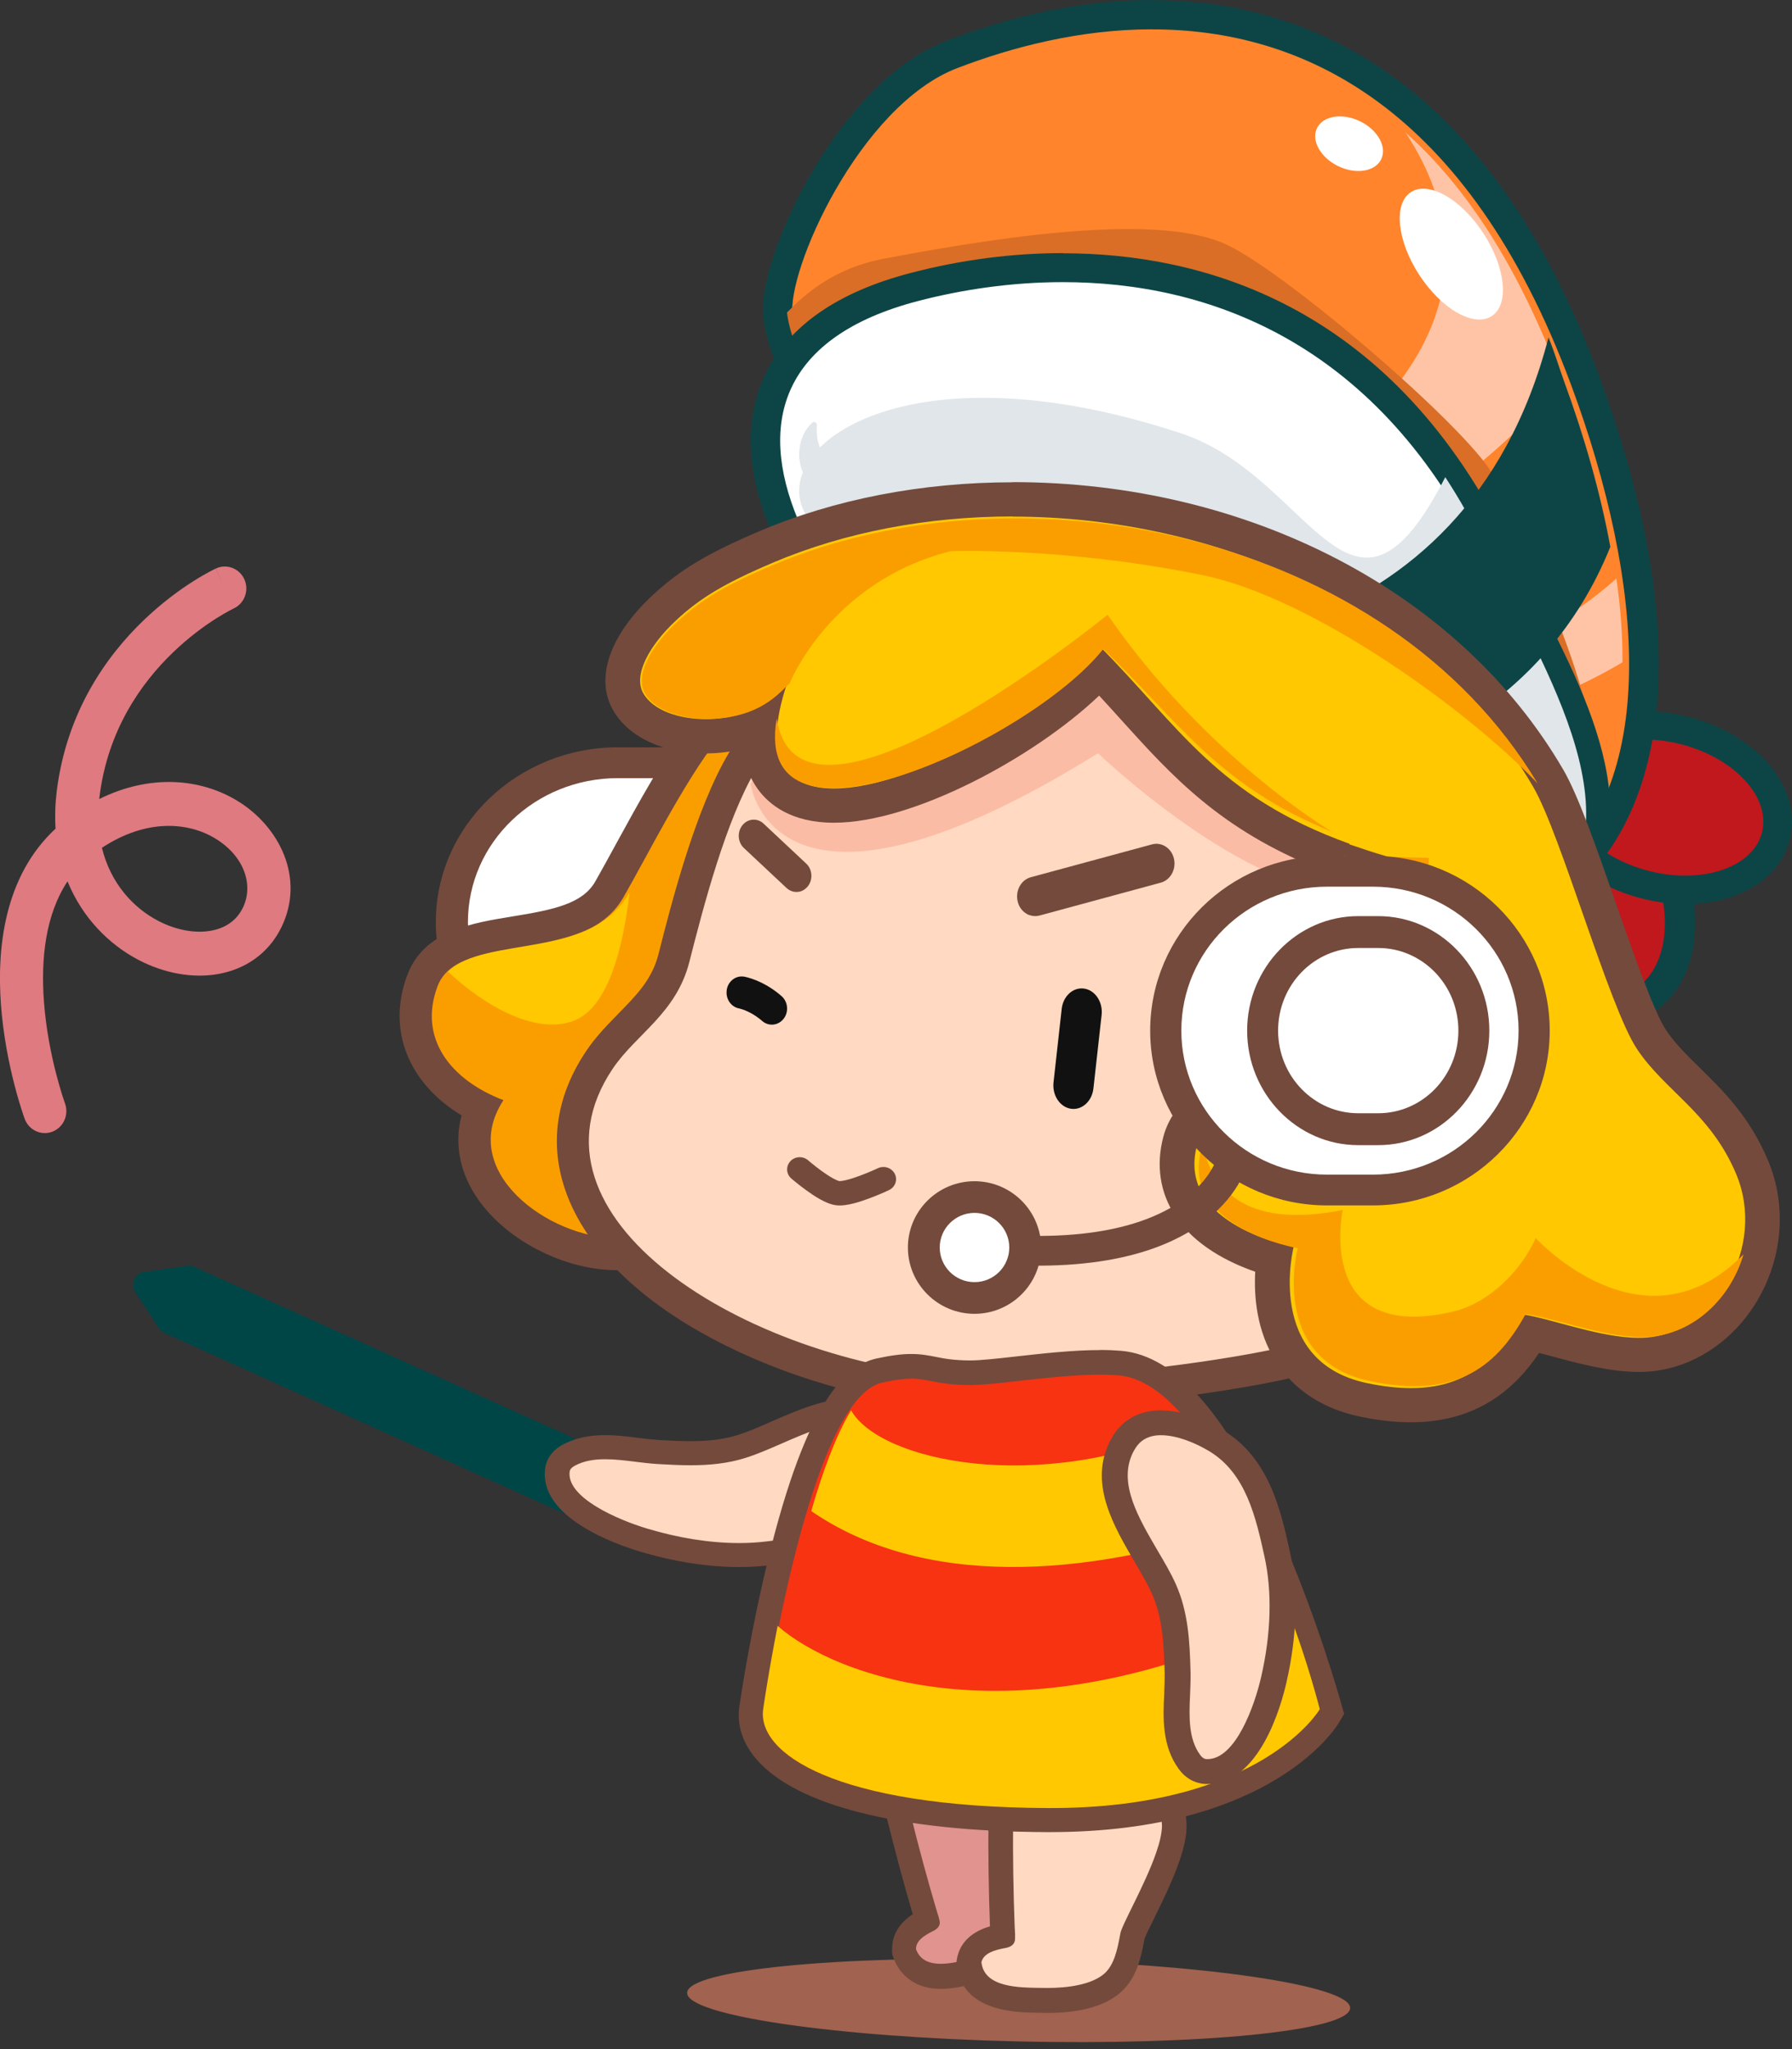 <svg fill="none" height="96" viewBox="0 0 84 96" width="84" xmlns="http://www.w3.org/2000/svg"><rect x="0" y="0" width="84" height="96" fill="#333333" stroke="none"/><path d="m29.012 50.822c-4.108 0-7.449-3.419-7.449-7.624 0-4.204 3.341-7.624 7.449-7.624h2.128c4.108 0 7.449 3.419 7.449 7.624 0 4.204-3.341 7.624-7.449 7.624z" fill="#fff"/><path d="m31.19 36.455c3.883 0 7.032 3.021 7.032 6.745s-3.149 6.745-7.032 6.745h-2.224c-3.883 0-7.032-3.021-7.032-6.745s3.149-6.745 7.032-6.745zm0-1.444h-2.224c-4.707 0-8.537 3.674-8.537 8.188s3.83 8.188 8.537 8.188h2.224c4.707 0 8.537-3.674 8.537-8.188s-3.83-8.188-8.537-8.188z" fill="#744a3c"/><path d="m75.542 47.437c-1.891 0-3.829-1.675-4.709-4.069-.623-1.697-.611-3.489.035-4.797.412-.841 1.055-1.429 1.856-1.701.319-.109.654-.162.996-.162 1.891 0 3.829 1.675 4.709 4.069.623 1.697.611 3.489-.035 4.797-.412.841-1.055 1.429-1.856 1.701-.319.109-.654.162-.996.162z" fill="#c0181d"/><path d="m73.754 37.532c1.494 0 3.124 1.413 3.884 3.508.888 2.444.264 4.884-1.396 5.458-.237.081-.482.121-.73.121-1.494 0-3.124-1.413-3.884-3.508-.888-2.444-.264-4.884 1.396-5.458.237-.081.482-.121.73-.121zm.004-1.388c-.414 0-.817.066-1.201.199-.956.328-1.716 1.027-2.202 2.017-.7 1.439-.726 3.386-.06 5.212.964 2.65 3.06 4.431 5.22 4.431.414 0 .817-.066 1.201-.199.956-.328 1.716-1.027 2.202-2.017.7-1.439.726-3.386.06-5.212-.964-2.65-3.06-4.431-5.22-4.431z" fill="#0d4546"/><path d="m79.018 41.791c-.654 0-1.318-.087-1.976-.265-1.734-.46-3.199-1.472-3.918-2.708-.456-.787-.588-1.613-.38-2.385.42-1.548 2.111-2.548 4.316-2.548.654 0 1.318.087 1.975.265 1.366.362 2.563 1.058 3.37 1.961.88.982 1.209 2.095.927 3.132-.42 1.548-2.111 2.548-4.316 2.548z" fill="#c0181d"/><path d="m77.083 34.648c.566 0 1.161.074 1.762.233 2.507.66 4.184 2.518 3.739 4.15-.337 1.24-1.798 1.992-3.582 1.992-.566 0-1.161-.074-1.762-.233-2.507-.661-4.184-2.518-3.739-4.15.337-1.24 1.798-1.992 3.582-1.992zm0-1.328c-2.475 0-4.395 1.169-4.886 2.978-.33 1.219.054 2.554 1.057 3.666.881.975 2.171 1.727 3.636 2.112.702.184 1.415.279 2.11.279 2.475 0 4.391-1.169 4.886-2.978.33-1.219-.054-2.554-1.057-3.667-.881-.975-2.171-1.727-3.636-2.112-.702-.184-1.415-.279-2.11-.279z" fill="#0d4546"/><path d="m67.076 42.92c-12.115 0-29.728-21.551-30.725-28.244-.353-2.361 3.269-10.416 8.083-12.261 3.203-1.228 6.334-1.849 9.308-1.849 11.421 0 17.246 9.236 20.122 16.982 4.149 11.175 3.596 19.8-1.509 23.657-1.505 1.137-3.283 1.714-5.279 1.714z" fill="#ff842c"/><path d="m54.009 1.376c6.965 0 14.765 3.542 19.637 16.658 3.457 9.312 4.216 18.887-1.29 23.043-1.455 1.101-3.116 1.588-4.908 1.588-11.84 0-29.314-21.309-30.293-27.865-.308-2.075 3.131-9.853 7.716-11.609 2.559-.981 5.748-1.818 9.135-1.818m.004-1.372c-3.083 0-6.323.64-9.63 1.91-3.101 1.185-5.337 4.449-6.397 6.286-1.268 2.203-2.438 5.162-2.192 6.813.546 3.67 5.359 10.881 11.448 17.149 4.314 4.442 12.676 11.891 20.209 11.891 2.17 0 4.102-.629 5.74-1.866 5.407-4.083 6.045-13.058 1.748-24.62-2.331-6.282-5.532-10.951-9.509-13.878-3.317-2.44-7.159-3.677-11.422-3.677z" fill="#0d4546"/><path d="m73.222 17.917c-1.984-5.31-4.453-9.15-7.337-11.706 4.396 6.655 2.347 15.762-19.905 22.586.338.379.68.757 1.03 1.132 7.035-.443 18.256-2.725 26.209-12.012z" fill="#ffc4a5"/><path d="m65.832 32.592c-3.175 1.151-11.583-.443-18.722-2.176.462.468.932.933 1.409 1.393 4.636 1.479 9.469 2.826 12.523 3.13 5.333.532 11.686-1.933 15.011-3.909.011-1.254-.088-2.569-.286-3.923-2.077 1.858-5.432 3.856-9.939 5.488z" fill="#ffc4a5"/><path d="m74.879 37.686c.512-4.866-3.996-13.301-4.795-15.245-.799-1.944-9.598-9.561-12.563-10.969-2.965-1.408-9.562-.594-16.092.648-2.387.453-3.724 1.694-4.534 2.516 0 .054.007.105.015.152 1.083 7.172 22.434 32.184 33.989 26.819.6-.34 1.153-.684 1.646-1.032.987-.793 1.757-1.77 2.339-2.889z" fill="#da6e26"/><path d="m66.09 45.742c-11.816 0-27.573-16.721-29.425-21.139-1.123-2.685-1.204-5.021-.236-6.951 1.017-2.027 3.153-3.477 6.343-4.309 2.332-.607 4.692-.916 7.017-.916 6.25 0 14.832 2.264 20.239 13.055.361.723.748 1.457 1.138 2.202 2.877 5.483 6.14 11.692 1.212 15.863-1.724 1.457-3.842 2.198-6.291 2.198z" fill="#fff"/><path d="m49.822 13.218c6.742 0 14.557 2.735 19.499 12.584 2.965 5.913 7.61 12.808 2.504 17.123-1.673 1.414-3.653 2.02-5.805 2.02-11.072 0-26.706-16.048-28.605-20.572-1.936-4.622-.732-8.612 5.611-10.268 1.991-.519 4.323-.887 6.797-.887zm0-1.36c-2.372 0-4.777.314-7.149.934-3.371.88-5.641 2.439-6.746 4.636-1.054 2.1-.981 4.611.216 7.465 1.168 2.789 6.007 8.165 11.248 12.505 8.895 7.36 15.04 8.908 18.631 8.908 2.603 0 4.857-.79 6.702-2.345 2.386-2.017 3.232-4.773 2.507-8.183-.589-2.767-2.094-5.628-3.547-8.395-.395-.754-.772-1.465-1.127-2.175-5.531-11.025-14.327-13.342-20.732-13.342z" fill="#0d4546"/><path d="m69.576 25.583c-.573-1.171-1.186-2.246-1.829-3.228-4.428 8.644-6.216-.007-12.359-2.043-12.863-4.266-19.397.595-17.648 3.746.007.018.015.041.022.059 2.259 5.533 24.058 27.892 34.315 18.994 5.092-4.418.46-11.477-2.497-17.531z" fill="#e0e6e9"/><path d="m37.802 20.117c.083-.12.172-.226.271-.316.099-.09.236.007.22.151-.051.52.08 1.066.405 1.484.35.452.841.655 1.319.603.236-.026.373.298.216.501-.032.045-.07.087-.105.124-.682.735-1.761.637-2.338-.245-.443-.674-.436-1.635.013-2.305z" fill="#e0e6e9"/><path d="m75.486 25.628c-.461-2.519-1.21-5.141-2.162-7.745-.251-.684-.469-1.434-.738-2.071-3.993 15.31-18.623 15.163-23.92 15.093-3.975-.051-7.233-.842-7.233-.842 1.537 1.644 4.182 4.601 5.882 6.072 0 0 6.601 2.155 14.271.53 3.8-.802 10.801-3.361 13.896-11.04z" fill="#0d4546"/><path d="m69.922 14.812c.832-.536.66-2.272-.385-3.877-1.044-1.605-2.566-2.472-3.398-1.936s-.66 2.272.385 3.877c1.045 1.605 2.566 2.472 3.398 1.936z" fill="#fff"/><path d="m64.742 7.466c.285-.579-.156-1.377-.986-1.782s-1.734-.264-2.02.315c-.285.579.156 1.377.986 1.782s1.734.264 2.02-.315z" fill="#fff"/><path d="m41.856 59.195c.557-3.068 1.04-8.434-.033-9.776-.129-.163-.236-.192-.325-.195-1.258 0-5.923 4.233-9.541 8.166-.656.854-1.748 1.321-3.083 1.321-2.434 0-5.182-1.52-6.255-3.459-.612-1.111-.679-2.301-.206-3.43-2.615-1.292-3.707-3.571-2.792-5.984.638-1.686 2.556-1.994 4.415-2.29 1.789-.286 3.64-.583 4.47-2.008.288-.492.616-1.089.974-1.74 1.04-1.892 2.338-4.248 3.559-5.785 1.136-1.433 2.217-2.388 3.788-2.388 1.173 0 2.423.521 4.319 1.306.376.155.782.326 1.213.499 2.696 1.096 4.88 5.445 6.491 12.935 1.165 5.431 1.612 10.637 1.615 10.688l.052.597-8.881 2.775.225-1.23z" fill="#fa9e00"/><path d="m36.767 32.565c1.212 0 2.696.727 5.167 1.738 5.825 2.386 7.532 22.865 7.532 22.865l-6.989 2.203s1.914-10.61-1.052-10.801c-.018 0-.04 0-.058 0-2.336 0-9.988 8.397-9.988 8.397-.538.727-1.437 1.04-2.452 1.04-3.191 0-7.524-3.12-5.327-6.464-2.5-.954-3.999-2.912-3.093-5.33.997-2.656 6.804-.86 8.71-4.164 1.103-1.911 2.838-5.402 4.41-7.396 1.179-1.497 2.048-2.084 3.14-2.084m0-1.504c-1.968 0-3.249 1.281-4.337 2.663-1.241 1.576-2.536 3.952-3.58 5.859-.346.637-.677 1.238-.95 1.717-.593 1.029-1.917 1.314-3.871 1.63-1.95.317-4.159.673-4.941 2.757-.961 2.562.058 5.057 2.547 6.565-.302 1.137-.149 2.314.455 3.419 1.197 2.185 4.137 3.833 6.837 3.833 1.546 0 2.827-.561 3.624-1.587 3.842-4.204 7.412-7.274 8.656-7.788.506 1.0.531 4.816-.218 8.976l-.44 2.447 2.394-.756 6.989-2.203 1.15-.363-.098-1.191c-.018-.212-.448-5.276-1.608-10.725-1.666-7.814-3.908-12.197-6.855-13.403-.426-.173-.822-.338-1.193-.497-1.954-.817-3.245-1.357-4.555-1.357z" fill="#744a3c"/><path d="m26.86 47.837c1.682-.601 2.371-3.579 2.653-6.05-.004.008-.011.015-.015.027-1.754 3.172-6.707 1.989-8.498 3.707 1.63 1.528 4.023 2.97 5.86 2.315z" fill="#ffc800"/><path d="m46.811 65.507c-.663 0-1.26-.018-1.776-.058-7.861-.572-15.455-4.387-17.663-8.883-1.091-2.217-.897-4.521.56-6.655.421-.619.937-1.139 1.439-1.642.886-.89 1.724-1.732 2.076-3.103.601-2.322 1.714-6.648 3.248-9.187.381-.629.703-1.338 1.04-2.09.981-2.17 2.094-4.63 4.914-4.897 1.333-.127 2.699-.192 4.053-.192 6.572 0 13.445 1.468 21.625 4.626 4.401 1.7 5.375 6.438 6.159 10.246.051.253.102.503.154.745.062.3.143.593.216.879.293 1.096.593 2.228.088 3.736-.256.759-.524 1.494-.78 2.199-.319.872-.619 1.696-.886 2.535-.586 1.834-.985 2.181-1.758 2.731-.388.275-.868.619-1.626 1.447-.542.593-1.014 1.208-1.472 1.805-1.347 1.758-2.622 3.421-5.284 4.098-3.079.785-9.725 1.657-14.331 1.657z" fill="#ffd9c1"/><path d="m44.745 29.167c7.159 0 14.097 1.829 21.18 4.601 4.264 1.669 5.016 6.706 5.804 10.51.301 1.447.879 2.579.323 4.251-.556 1.677-1.162 3.211-1.656 4.775-.865 2.739-1.101 1.6-3.196 3.928-2.111 2.342-3.088 4.873-6.335 5.713-3.124.804-9.72 1.64-14.032 1.64-.621 0-1.199-.018-1.707-.055-10.276-.756-21.075-7.528-16.404-14.463 1.093-1.622 2.979-2.589 3.592-5.004.668-2.626 1.718-6.655 3.138-9.041 1.529-2.568 2.136-6.357 5.34-6.666 1.326-.127 2.641-.189 3.948-.189m.004-1.491c-1.369 0-2.746.065-4.094.196-3.229.313-4.479 3.113-5.485 5.361-.327.735-.639 1.429-.992 2.026-1.576 2.648-2.703 7.063-3.305 9.437-.301 1.186-1.028 1.924-1.871 2.782-.519.531-1.057 1.076-1.515 1.756-1.602 2.378-1.813 4.95-.607 7.434.828 1.709 2.757 4.211 7.232 6.415 3.276 1.615 7.149 2.659 10.908 2.935.534.04 1.144.058 1.816.058 4.628 0 11.304-.891 14.402-1.688 2.891-.746 4.293-2.597 5.648-4.39.443-.586.904-1.193 1.42-1.767.697-.771 1.119-1.077 1.493-1.349.93-.669 1.399-1.167 2.02-3.128.262-.829.559-1.651.872-2.524.258-.716.523-1.458.781-2.229.574-1.724.229-3.03-.073-4.182-.076-.291-.149-.564-.207-.844-.051-.244-.102-.495-.152-.746-.77-3.797-1.823-8.994-6.571-10.852-8.202-3.208-15.107-4.702-21.722-4.702z" fill="#744a3c"/><path d="m35.191 36.747s1.046 8.002 16.278-1.456c0 0 6.992 6.682 11.824 6.496 4.835-.19 5.38-5.423 5.38-5.423l-11.524-6.432-20.564 3.425-1.397 3.39z" fill="#fbbca5"/><path d="m66.408 66.071c-.678 0-1.424-.084-2.218-.252-1.541-.325-2.692-1.085-3.42-2.258-.944-1.524-.903-3.354-.776-4.388-1.078-.31-2.991-1.041-3.945-2.532-.583-.906-.732-1.94-.444-3.066.426-1.659 2.259-2.547 4.032-3.402 1.341-.647 2.728-1.315 3.002-2.119.517-1.513.82-4.377.178-7.98-4.721-1.812-6.87-4.22-9.347-6.994-.521-.585-1.06-1.188-1.635-1.798-2.725 2.967-8.753 6.383-12.432 6.383-1.657 0-2.492-.68-2.9-1.25-.466-.647-.652-1.509-.561-2.576-.124.059-.259.113-.397.164-.659.245-1.406.373-2.156.373-1.679 0-3.031-.607-3.617-1.626-.659-1.144-.015-2.85 1.676-4.45 1.198-1.133 2.444-1.889 4.757-2.886 3.439-1.48 7.435-2.262 11.554-2.262 10.782 0 20.395 5.068 25.087 13.223.652 1.136 1.482 3.537 2.357 6.076.86 2.492 1.836 5.316 2.462 6.281.463.709 1.064 1.308 1.701 1.937 1.038 1.03 2.215 2.2 3.009 4.107.812 1.955.608 4.228-.543 6.084-1.046 1.681-2.655 2.704-4.422 2.813-.109.007-.222.011-.339.011-1.242 0-2.626-.376-3.847-.709-.426-.117-.838-.227-1.191-.307-1.384 2.317-3.184 3.402-5.624 3.402z" fill="#ffc800"/><path d="m47.461 24.203c9.491 0 19.463 4.17 24.417 12.677 1.288 2.215 3.542 10.281 4.851 12.258 1.309 1.977 3.44 2.989 4.647 5.847 1.452 3.44-.959 7.488-4.275 7.686-.095.007-.19.007-.288.007-1.824 0-4.184-.932-5.468-1.099-1.185 2.208-2.699 3.455-5.209 3.455-.62 0-1.302-.076-2.054-.235-4.829-1.008-3.44-6.393-3.44-6.393s-5.515-.969-4.538-4.73c.646-2.483 6.234-3.104 7.025-5.402.606-1.753.89-4.907.124-8.745-6.234-2.24-8.007-5.54-11.753-9.298-2.221 2.942-8.703 6.711-12.405 6.711-2.196 0-3.414-1.323-2.203-4.918-.109.025-.689.893-1.94 1.348-.587.213-1.24.318-1.879.318-1.262 0-2.455-.408-2.918-1.207-.489-.842.27-2.237 1.532-3.415 1.098-1.026 2.24-1.727 4.527-2.7 3.4-1.445 7.281-2.172 11.249-2.172m-.004-1.601c-4.235 0-8.346.795-11.887 2.302-2.415 1.026-3.724 1.814-5.001 3.007-2.01 1.879-2.692 3.892-1.824 5.384.733 1.258 2.349 2.009 4.322 2.009.595 0 1.189-.072 1.747-.21.084.726.321 1.351.711 1.89.522.716 1.561 1.568 3.564 1.568 3.71 0 9.367-3.043 12.431-5.955.361.39.708.773 1.05 1.153 2.371 2.623 4.622 5.11 9.243 6.96.514 3.202.237 5.71-.226 7.05-.164.477-1.682 1.2-2.59 1.633-1.853.882-3.95 1.886-4.472 3.888-.343 1.319-.153 2.587.547 3.664.926 1.424 2.553 2.222 3.764 2.642-.062 1.164.066 2.772.959 4.192.839 1.333 2.203 2.23 3.947 2.595.85.177 1.656.267 2.389.267 3.17 0 4.931-1.641 6.011-3.249.193.051.398.105.606.159 1.273.343 2.714.73 4.063.73.131 0 .259-.004.387-.011 2.006-.119 3.899-1.301 5.066-3.158 1.295-2.056 1.521-4.579.606-6.75-.857-2.035-2.097-3.252-3.192-4.326-.631-.618-1.175-1.153-1.594-1.785-.573-.867-1.576-3.733-2.378-6.031-.89-2.551-1.733-4.958-2.426-6.147-4.84-8.315-14.736-13.479-25.821-13.479z" fill="#744a3c"/><g fill="#fa9e00"><path d="m66.977 40.193-3.418-.095c.589 3.686.304 6.702-.263 8.427-.311.948-1.361 1.622-2.562 2.254 5.976.88 6.243-10.582 6.243-10.582z"/><path d="m71.986 58.004c-.637 1.435-2.118 3.05-3.933 3.459-6.451 1.46-5.112-4.777-5.112-4.777-4.752.955-6.178-1.188-6.564-3.039-.029.07-.051.141-.073.215-.975 3.67 4.527 4.615 4.527 4.615s-1.386 5.253 3.431 6.237c3.788.772 5.775-.458 7.248-3.145 1.35.169 3.89 1.171 5.745 1.065 2.121-.123 3.872-1.798 4.472-3.868-4.672 4.774-9.737-.758-9.737-.758z"/><path d="m51.917 28.801s-14.429 11.762-15.511 4.863c-1.202 7.093 11.921 1.018 15.31-3.258 3.553 3.399 5.369 6.404 10.719 8.56-.119-.07-5.905-3.501-10.518-10.165z"/><path d="m72.08 36.709c-7.107-11.841-24.221-15.105-35.76-10.274-2.302.963-3.445 1.657-4.549 2.673-1.268 1.167-2.031 2.548-1.54 3.382.7 1.188 3.072 1.506 4.824.88 1.257-.451 1.84-1.313 1.95-1.335 0 0 1.884-4.777 7.551-6.212 0 0 5.311-.208 11.825 1.124 5.146 1.052 12.462 6.341 15.699 9.762z"/></g><path d="m63 40.098s2.47.749 3.973.522z" fill="#ffc800"/><path d="m63.171 39.531c1.241.425 2.509.836 3.801 1.058-1.303.345-2.632.502-3.973.636l.168-1.694z" fill="#744a3c"/><path d="m48.248 42.873c-.263-.1-.478-.334-.547-.652-.113-.497.164-.999.617-1.122l5.683-1.54c.456-.123.915.179 1.029.672.113.497-.164.999-.62 1.122l-5.683 1.54c-.164.044-.328.032-.478-.024z" fill="#744a3c"/><path d="m37.497 41.768c-.213.056-.448 0-.626-.164l-2-1.873c-.293-.275-.324-.754-.069-1.07.255-.316.699-.349.991-.074l2 1.873c.293.275.324.754.069 1.07-.1.123-.227.204-.365.241z" fill="#744a3c"/><path d="m49.767 47.266c.067-.603.541-1.029 1.057-.95s.881.632.814 1.235l-.384 3.443c-.067.603-.541 1.029-1.057.95s-.88-.632-.813-1.235z" fill="#111"/><path d="m37.047 54.403c.219-.234.593-.252.836-.041l.002.002c.002.002.004.004.008.007.008.007.02.017.035.03.031.026.077.065.134.111.114.093.271.216.444.342.174.126.357.248.522.34.18.101.284.134.317.139.001 0.0.009.001.024.001.019-0.0.044-.002.077-.006.067-.008.151-.024.249-.049.198-.05.425-.126.646-.209.219-.082.423-.168.572-.233.074-.033.134-.06.176-.078.02-.009.036-.017.047-.022.005-.002.009-.004.011-.005.001-.001.002-.001.003-.001l0-0.0.056-.023c.281-.101.601.018.736.284.144.283.023.624-.27.763l-.261-.512c.243.476.259.509.261.512v0h-0c-0.0 0-.001.001-.001.001-.001 0-.003.001-.004.002-.004.002-.009.004-.015.007-.013.006-.031.015-.054.025-.046.021-.113.051-.194.087-.162.071-.386.165-.631.257-.243.091-.517.184-.778.25-.24.06-.548.118-.822.079-.264-.038-.529-.164-.736-.28-.222-.124-.446-.275-.64-.416-.196-.142-.371-.28-.497-.382-.063-.051-.114-.094-.15-.124-.018-.015-.032-.028-.042-.036-.005-.004-.009-.007-.012-.01l-.004-.004h-0v-0c.002-.002.026-.029.396-.423l-.397.423c-.242-.211-.262-.572-.043-.806z" fill="#744a3c"/><path d="m34.064 46.38c.064-.412.43-.691.819-.624l-.096.624c.092-.598.096-.623.096-.624h.001l.001 0c.001 0.0.001 0.0.002 0.0.002 0.0.003 0.0.005.001.004.001.008.002.014.003.01.002.023.005.039.009.031.007.073.017.123.031.1.028.236.071.397.137.28.115.639.302 1.011.598l.16.134.054.052c.253.273.276.711.04 1.011s-.646.358-.946.145l-.058-.046-.107-.089c-.249-.198-.487-.322-.669-.397-.103-.043-.186-.068-.239-.083-.026-.007-.045-.012-.055-.014-.002-0-.003-.001-.004-.001 0.0 0.0.001-0.0.001 0l.001 0h.001l0-0c-.389-.067-.652-.455-.589-.867zm.586.867-.002-0c-.001-0-.002-0-.002-0.0 0 0 .001 0.0.004.001z" fill="#111"/><path d="m63.288 94.079c.025-1.06-6.912-2.081-15.495-2.279-8.582-.198-15.559.501-15.584 1.561-.025 1.06 6.912 2.081 15.495 2.279 8.582.198 15.559-.501 15.584-1.561z" fill="#a1624f"/><path d="m7.721 62.458 19.276 8.696 1.376-3.109-19.276-8.696c-.106-.048-.22-.063-.337-.048l-1.997.289c-.446.063-.669.575-.421.954l1.119 1.696c.062.096.154.174.26.219z" fill="#004647"/><path d="m44.108 92.612c-1.07 0-1.506-.579-1.682-1.066l-.032-.085-.007-.088c-.021-.83.721-1.218 1.038-1.384.014-.007.028-.015.039-.018-.014-.055-.039-.126-.07-.221l-.014-.048c-.436-1.483-.845-3.007-1.221-4.531-.391-1.317-.06-2.262.992-2.775.471-.233.978-.317 1.499-.387.454-.063.985-.126 1.531-.126.626 0 1.168.085 1.654.262l.148.055.102.126c.194.243.274.539.567 4.693.049.679.099 1.38.116 1.498l.007.052c.063.808.085 1.524-.271 2.147-.549.911-1.805 1.38-2.762 1.609l-.085.022c-.426.111-1.006.262-1.552.262z" fill="#e0938f"/><path d="m46.186 82.496c.497 0 .998.059 1.47.228.212.265.49 5.448.561 5.893.053.702.078 1.315-.194 1.785-.423.698-1.538 1.121-2.412 1.334-.423.11-.998.268-1.513.268-.515 0-.966-.158-1.16-.683-.011-.411.42-.654.73-.816.169-.081.367-.187.384-.408.014-.118-.127-.522-.144-.577-.437-1.477-.846-2.987-1.217-4.486-.272-.904-.201-1.653.688-2.087.402-.198.864-.272 1.337-.334.458-.062.959-.121 1.463-.121m.007-1.172c-.582 0-1.135.066-1.604.129-.547.073-1.125.165-1.675.437-.755.367-1.925 1.308-1.291 3.468.36 1.455.755 2.91 1.167 4.324-.43.286-.984.808-.966 1.668v.029.029l.011.173.06.165c.159.433.691 1.436 2.215 1.436.617 0 1.238-.162 1.693-.279l.085-.022c1.061-.257 2.454-.786 3.1-1.848l.007-.011.007-.011c.441-.768.416-1.613.349-2.487v-.051l-.014-.051c-.018-.125-.067-.823-.109-1.437-.31-4.383-.388-4.618-.695-5.004l-.201-.254-.3-.106c-.547-.198-1.15-.294-1.841-.294z" fill="#744a3c"/><path d="m49.09 93.737c-.105 0-.206 0-.308-.004h-.098c-1.079-.015-3.089-.043-3.263-1.727l-.011-.102.025-.102c.196-.805 1.087-.994 1.47-1.074.04-.007.072-.015.098-.018 0-.065-.004-.163-.015-.305v-.036c-.069-1.687-.094-3.404-.08-5.109-.054-1.31.261-2.377.916-3.062.558-.584 1.336-.878 2.311-.878.069 0 .141 0 .217.004 2.861.123 4.697 2.573 4.705 4.205 0 .388-.098.864-.301 1.462-.304.885-.782 1.858-1.166 2.638-.206.421-.464.947-.496 1.085-.156.871-.33 1.622-.88 2.155-.779.722-2.126.874-3.122.874z" fill="#ffd9c1"/><path d="m50.134 81.91c.061 0 .127 0 .192.004 2.606.112 4.138 2.378 4.141 3.615 0 .347-.105.789-.271 1.267-.528 1.534-1.651 3.445-1.684 3.814-.137.749-.282 1.404-.708 1.82-.596.554-1.745.706-2.71.706-.098 0-.195 0-.289-.004-.983-.014-2.674.007-2.801-1.205.105-.434.64-.565 1.023-.644.21-.033.455-.09.531-.315.051-.119.011-.586.007-.648-.065-1.672-.09-3.377-.076-5.056-.043-1.002.069-3.358 2.642-3.358m.004-1.154c-1.138 0-2.053.355-2.725 1.057-.759.793-1.131 1.998-1.077 3.478-.015 1.661.011 3.329.072 4.962-.531.156-1.308.514-1.525 1.411l-.007.033-.007.033-.029.163.018.17c.228 2.189 2.75 2.226 3.823 2.24h.098c.101.004.209.007.314.007 1.594 0 2.772-.34 3.498-1.017l.011-.011.011-.011c.668-.651.875-1.52 1.037-2.432.058-.163.275-.601.452-.959.39-.792.875-1.78 1.189-2.696.228-.659.336-1.198.333-1.65-.004-.966-.549-2.128-1.42-3.033-1.023-1.057-2.381-1.676-3.827-1.737-.083 0-.163-.004-.242-.004z" fill="#744a3c"/><path d="m34.65 72.849c-1.423 0-2.934-.236-4.496-.704-.719-.215-4.307-1.384-4.034-3.293.025-.19.134-.458.505-.662.465-.264 1.035-.391 1.736-.391.479 0 .973.06 1.482.123l.098.011c.294.035.596.07.875.088.501.032 1.038.06 1.554.06.973 0 1.721-.099 2.426-.324.494-.155 1.024-.387 1.587-.634 1.198-.521 2.415-1.05 3.591-1.05.537 0 1.035.113 1.478.338.091.046.182.099.269.155.443.275.723.669.814 1.162.211 1.169-.73 2.476-1.02 2.849-1.325 1.691-3.65 1.969-5.516 2.194-.432.053-.882.077-1.347.077z" fill="#ffd9c1"/><path d="m39.962 66.635c.42 0 .827.081 1.207.275.069.035.138.074.203.12.326.204.515.465.576.803.134.747-.381 1.733-.91 2.409-1.175 1.504-3.27 1.754-5.119 1.976-.41.049-.834.074-1.272.074-1.349 0-2.817-.229-4.318-.68-1.327-.395-3.799-1.447-3.625-2.676.018-.13.152-.215.217-.254.424-.239.917-.317 1.443-.317.453 0 .932.056 1.403.116.337.039.681.085 1.011.106.547.032 1.073.06 1.588.06.895 0 1.755-.081 2.603-.352.522-.166 1.066-.402 1.646-.655 1.131-.493 2.288-1 3.346-1m0-1.13c-1.298 0-2.57.553-3.799 1.088l-.022.011c-.547.239-1.066.465-1.53.613-.645.204-1.338.296-2.244.296-.497 0-1.022-.028-1.515-.056-.257-.018-.54-.049-.837-.085l-.105-.014c-.515-.067-1.03-.127-1.544-.127-.805 0-1.468.155-2.026.468-.598.338-.747.817-.783 1.074-.326 2.303 3.31 3.574 4.434 3.909 1.613.482 3.179.729 4.658.729.486 0 .961-.028 1.414-.081 1.972-.236 4.426-.532 5.898-2.412.421-.535 1.37-1.933 1.131-3.282-.12-.644-.489-1.176-1.073-1.546-.094-.063-.196-.123-.312-.18-.526-.268-1.113-.402-1.744-.402z" fill="#744a3c"/><path d="m49.102 85.272c-9.144-.036-12.216-2.04-13.233-3.232-.539-.632-.765-1.332-.652-2.026 0-.025.536-3.708 1.491-7.435 1.345-5.268 2.821-8.009 4.512-8.381.612-.134 1.086-.199 1.498-.199s.718.061 1.042.123c.401.08.857.17 1.691.177h.04c.507 0 1.301-.09 2.22-.191 1.239-.137 2.642-.296 3.881-.296.343 0 .66.011.944.036 2.333.202 4.705 3.015 7.045 8.366 1.691 3.867 2.773 7.734 2.784 7.771l.066.235-.124.209c-.117.199-2.985 4.835-13.08 4.835h-.128z" fill="#f73312"/><path d="m51.573 64.404c.312 0 .611.011.89.036 5.059.436 9.293 15.702 9.293 15.702s-2.693 4.545-12.542 4.545c-.04 0-.084 0-.123 0-9.951-.04-13.614-2.536-13.276-4.581 0 0 2.09-14.57 5.539-15.331.614-.134 1.028-.184 1.367-.184.821 0 1.174.285 2.722.299h.044c1.243 0 3.961-.487 6.087-.487zm0-1.154c-1.268 0-2.686.159-3.936.299-.861.097-1.675.188-2.148.188h-.033c-.778-.007-1.185-.087-1.581-.166-.338-.065-.687-.137-1.156-.137-.469 0-.967.069-1.621.209-1.225.271-3.071 1.475-4.939 8.794-.941 3.69-1.461 7.225-1.497 7.489-.095.602-.036 1.519.781 2.478 1.864 2.186 6.709 3.405 13.639 3.43h.127c10.394 0 13.421-4.906 13.545-5.115l.251-.422-.131-.469c-.044-.159-1.101-3.939-2.806-7.838-2.46-5.635-4.917-8.481-7.508-8.704-.302-.025-.632-.04-.992-.04z" fill="#744a3c"/><path d="m55.865 66.891c-7.235 3.169-14.64 1.557-15.971-.819-.713 1.18-1.339 2.892-1.867 4.718v.004c5.173 3.556 12.697 3.239 20.432.564-.97-2.014-1.393-3.091-2.594-4.467z" fill="#ffc800"/><path d="m60.465 75.672c-12.699 6.22-21.368 2.838-24.014.5-.439 2.224-.672 3.867-.672 3.867-.34 2.084 3.344 4.628 13.35 4.668 10.006.041 12.736-4.631 12.736-4.631s-.548-2.165-1.403-4.404z" fill="#ffc800"/><path d="m56.522 83.008c-.207-.011-.507-.095-.769-.443-.696-.933-.638-2.187-.588-3.193v-.106c.015-.293.027-.6.023-.878-.035-1.448-.108-2.747-.65-3.95-.215-.479-.519-.991-.838-1.529-.93-1.58-1.972-3.346-1.238-5.003.042-.095.088-.19.146-.282.258-.468.665-.783 1.195-.918.188-.048.392-.07.607-.07 1.076 0 2.172.585 2.594.834 1.968 1.174 2.483 3.471 2.898 5.317.388 1.734.334 3.774-.154 5.895-.165.721-1.092 4.33-3.144 4.33 0 0-.054 0-.081 0z" fill="#ffd9c1"/><path d="m54.431 67.24c.731 0 1.602.358 2.245.744 1.731 1.036 2.192 3.109 2.595 4.933.365 1.649.316 3.598-.152 5.637-.304 1.343-1.198 3.86-2.519 3.86-.015 0-.034 0-.05 0-.141-.007-.247-.131-.293-.197-.552-.748-.521-1.795-.472-2.824.011-.343.03-.69.023-1.018-.038-1.511-.114-2.864-.693-4.16-.225-.507-.533-1.029-.86-1.583-.886-1.518-1.807-3.079-1.195-4.481.03-.073.069-.146.11-.215.19-.347.457-.555.814-.646.137-.036.285-.051.441-.051m.004-1.167c-.263 0-.517.029-.75.087-.685.175-1.221.595-1.567 1.208-.061.099-.114.208-.167.328-.841 1.919.266 3.813 1.244 5.484l.011.022c.308.525.601 1.022.799 1.47.495 1.105.559 2.342.594 3.729.004.259-.004.544-.019.843v.106c-.057 1.084-.122 2.445.692 3.543.418.566.947.671 1.225.686h.11c2.435 0 3.455-3.66 3.706-4.78.502-2.196.555-4.316.152-6.126-.434-1.952-.974-4.378-3.143-5.677-.46-.277-1.667-.919-2.888-.919z" fill="#744a3c"/><path d="m10.122 26.633c.508-.234 1.105-.004 1.335.513.23.517.004 1.126-.503 1.361-.001.001-.003.002-.005.003-.007.003-.02.009-.037.018-.035.018-.091.046-.165.086-.147.079-.365.202-.631.371-.534.34-1.259.861-2.008 1.582-1.497 1.44-3.061 3.644-3.446 6.771-.004.032-.007.064-.011.096 2.385-1.179 4.732-.964 6.449.068 1.991 1.196 3.224 3.635 2.084 5.954v0c-.622 1.263-1.741 1.965-2.968 2.179-1.206.21-2.526-.042-3.703-.652-1.403-.727-2.653-1.987-3.348-3.691-1.031 1.556-1.255 3.617-1.105 5.636.097 1.3.345 2.499.571 3.376.113.437.219.791.296 1.032.038.121.07.213.091.274.01.03.018.053.023.067.002.007.004.012.005.015 0.0.001 0.0.001 0.0.002h0c.196.532-.068 1.125-.59 1.325-.522.2-1.103-.07-1.299-.602l1.161-.444c-.066.025-.138.053-.216.083-.945.361-.945.361-.945.361l-0-.001c-0-.001-0-.002-.001-.003-.001-.002-.002-.004-.003-.007-.002-.006-.005-.014-.009-.025-.007-.021-.018-.05-.031-.088-.026-.075-.062-.183-.106-.32-.087-.274-.205-.665-.329-1.146-.247-.957-.523-2.283-.632-3.743-.197-2.641.138-6.021 2.558-8.261-.036-.552-.02-1.133.054-1.741.459-3.73 2.332-6.346 4.063-8.011.865-.832 1.701-1.435 2.325-1.831.312-.198.573-.346.759-.446.093-.05.168-.088.221-.115.027-.013.048-.024.064-.031.008-.004.014-.007.019-.009.003-.001.005-.002.006-.003.001-0.0.002-.001.002-.001 0-0.0.001-.001.001-.001 0-0.0.004.007.34.764zm-.045 12.641c-1.243-.747-3.188-.943-5.299.445.404 1.663 1.47 2.818 2.65 3.429.855.443 1.735.583 2.448.458.693-.121 1.213-.48 1.505-1.073.522-1.061.075-2.43-1.304-3.259zm.878-10.767-0.0 0-0-0c.001-0.0.001-0.0.001-0z" fill="#de7a80"/><path d="m62.19 55.907c-4.245 0-7.697-3.419-7.697-7.624s3.453-7.624 7.697-7.624h2.199c4.245 0 7.697 3.419 7.697 7.624s-3.453 7.624-7.697 7.624z" fill="#fff"/><path d="m64.358 41.541c3.768 0 6.825 3.021 6.825 6.745s-3.056 6.745-6.825 6.745h-2.158c-3.768 0-6.825-3.021-6.825-6.745s3.056-6.745 6.825-6.745zm0-1.444h-2.158c-4.568 0-8.285 3.674-8.285 8.188s3.717 8.188 8.285 8.188h2.158c4.568 0 8.285-3.674 8.285-8.188s-3.717-8.188-8.285-8.188z" fill="#744a3c"/><path d="m63.651 53.082c-2.551 0-4.627-2.027-4.627-4.518s2.076-4.518 4.627-4.518h.961c2.551 0 4.627 2.027 4.627 4.518s-2.076 4.518-4.627 4.518z" fill="#fff"/><path d="m64.602 44.413c2.077 0 3.76 1.732 3.76 3.871s-1.682 3.872-3.76 3.872h-.932c-2.077 0-3.759-1.732-3.759-3.872s1.682-3.871 3.759-3.871zm0-1.493h-.932c-2.871 0-5.21 2.408-5.21 5.365s2.338 5.365 5.21 5.365h.932c2.875 0 5.21-2.408 5.21-5.365s-2.338-5.365-5.21-5.365z" fill="#744a3c"/><path d="m57.054 54.217c-0.0.001-.001.001-.001.002v.001c-0.0.001-0.0.001.705.154s.705.153.705.154c0 0-0.0.001-0.0.001-0.0.001-0.0.002-.001.003-.001.002-.001.005-.002.008-.002.006-.003.013-.006.022-.005.017-.011.04-.019.066-.016.054-.041.126-.074.213-.068.175-.176.412-.342.687-.334.552-.899 1.249-1.833 1.894-1.877 1.296-5.141 2.314-10.776 1.681l.167-1.383c5.401.606 8.269-.396 9.766-1.43.752-.52 1.185-1.064 1.426-1.464.121-.201.196-.366.238-.475.021-.054.034-.094.041-.117.004-.011.006-.019.006-.021z" fill="#744a3c"/><path d="m45.407 60.991c-1.251 0-2.27-1.141-2.27-2.541 0-1.4 1.019-2.541 2.27-2.541s2.27 1.141 2.27 2.541c0 1.4-1.019 2.541-2.27 2.541z" fill="#fff"/><path d="m45.68 56.824c.899 0 1.63.727 1.63 1.622s-.731 1.622-1.63 1.622-1.63-.727-1.63-1.622.731-1.622 1.63-1.622zm0-1.484c-1.723 0-3.122 1.395-3.122 3.106 0 1.711 1.402 3.106 3.122 3.106 1.719 0 3.122-1.395 3.122-3.106 0-1.711-1.402-3.106-3.122-3.106z" fill="#744a3c"/></svg>